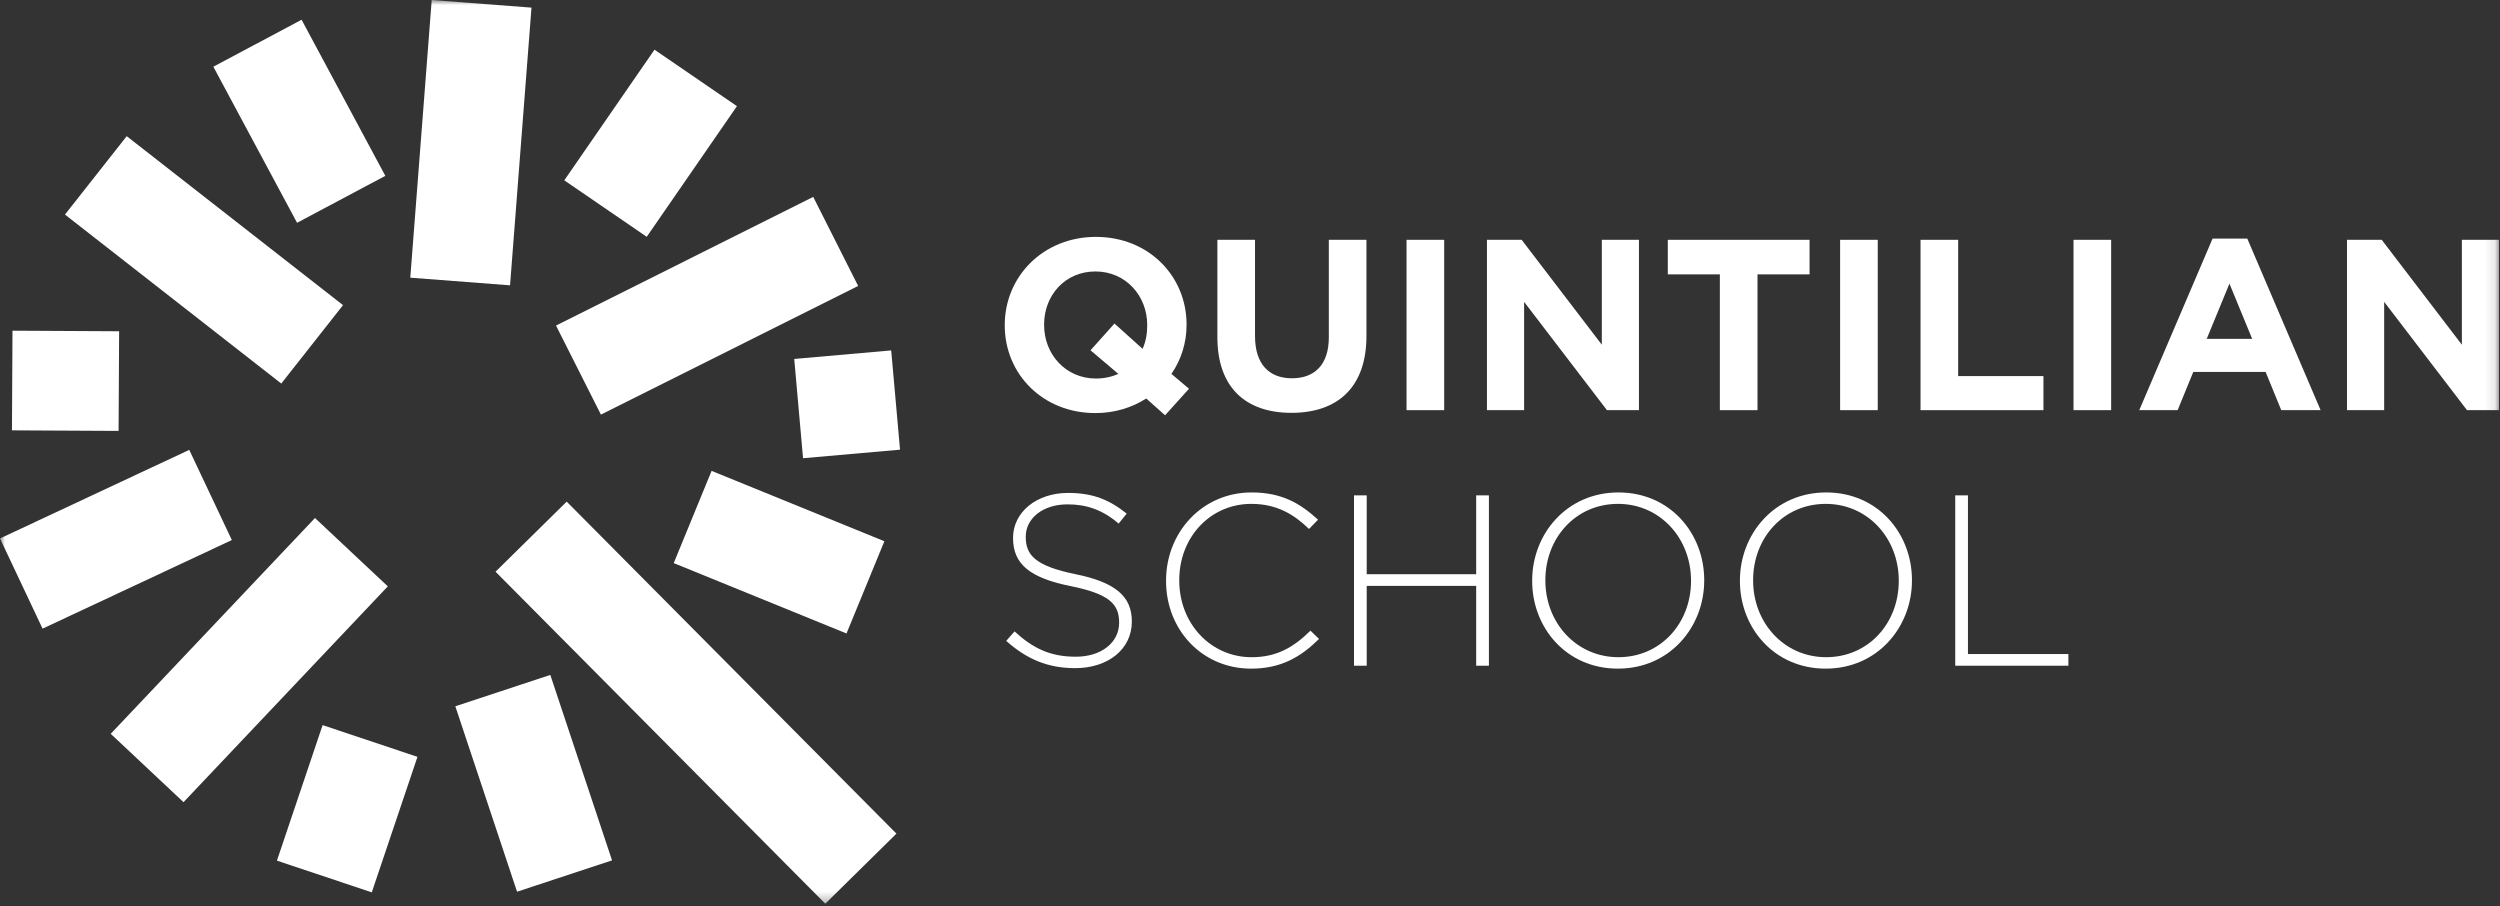 <?xml version="1.0" encoding="UTF-8"?>
<svg width="251px" height="91px" viewBox="0 0 251 91" version="1.1" xmlns="http://www.w3.org/2000/svg" xmlns:xlink="http://www.w3.org/1999/xlink">
    <rect x="0" y="0" width="251" height="91" fill="#333333" stroke="none"/>
    <!-- Generator: Sketch 42 (36781) - http://www.bohemiancoding.com/sketch -->
    <title>Page 1</title>
    <desc>Created with Sketch.</desc>
    <defs>
        <polygon id="path-1" points="0 90.732 250.9 90.732 250.9 0 0 0"></polygon>
    </defs>
    <g id="Symbols" stroke="none" stroke-width="1" fill="none" fill-rule="evenodd">
        <g id="Footer" transform="translate(-930, -75)">
            <g id="Group-23">
                <g id="Page-1" transform="translate(930, 75)">
                    <path d="M115.181,32.629 C115.181,29.696 113.022,27.254 109.98,27.254 C106.937,27.254 104.827,29.648 104.827,32.58 L104.827,32.629 C104.827,35.561 106.986,38.004 110.028,38.004 C110.863,38.004 111.623,37.833 112.285,37.54 L109.488,35.17 L111.893,32.482 L114.715,35.023 C115.034,34.314 115.181,33.533 115.181,32.678 L115.181,32.629 Z M116.972,41.693 L115.083,40.008 C113.635,40.936 111.893,41.473 109.98,41.473 C104.68,41.473 100.877,37.54 100.877,32.678 L100.877,32.629 C100.877,27.766 104.729,23.784 110.028,23.784 C115.328,23.784 119.131,27.718 119.131,32.58 L119.131,32.629 C119.131,34.412 118.592,36.122 117.61,37.54 L119.377,39.03 L116.972,41.693 Z" id="Fill-1" fill="#FFFFFF"></path>
                    <path d="M122.225,33.85 L122.225,24.077 L126.004,24.077 L126.004,33.753 C126.004,36.538 127.402,37.98 129.709,37.98 C132.014,37.98 133.414,36.587 133.414,33.874 L133.414,24.077 L137.192,24.077 L137.192,33.728 C137.192,38.908 134.272,41.449 129.659,41.449 C125.046,41.449 122.225,38.884 122.225,33.85 Z" id="Fill-3" fill="#FFFFFF"></path>
                    <mask id="mask-2" fill="white">
                        <use xlink:href="#path-1"></use>
                    </mask>
                    <g id="Clip-6"></g>
                    <polygon id="Fill-5" fill="#FFFFFF" mask="url(#mask-2)" points="141.217 41.18 144.996 41.18 144.996 24.077 141.217 24.077"></polygon>
                    <polygon id="Fill-7" fill="#FFFFFF" mask="url(#mask-2)" points="161.337 41.18 153.02 30.307 153.02 41.18 149.29 41.18 149.29 24.077 152.774 24.077 160.822 34.608 160.822 24.077 164.551 24.077 164.551 41.18"></polygon>
                    <polygon id="Fill-8" fill="#FFFFFF" mask="url(#mask-2)" points="176.453 27.547 176.453 41.181 172.674 41.181 172.674 27.547 167.448 27.547 167.448 24.077 181.679 24.077 181.679 27.547"></polygon>
                    <polygon id="Fill-9" fill="#FFFFFF" mask="url(#mask-2)" points="184.747 41.18 188.526 41.18 188.526 24.077 184.747 24.077"></polygon>
                    <polygon id="Fill-10" fill="#FFFFFF" mask="url(#mask-2)" points="192.821 41.18 192.821 24.077 196.599 24.077 196.599 37.76 205.162 37.76 205.162 41.18"></polygon>
                    <polygon id="Fill-11" fill="#FFFFFF" mask="url(#mask-2)" points="208.181 41.18 211.96 41.18 211.96 24.077 208.181 24.077"></polygon>
                    <path d="M223.836,28.475 L221.555,34.021 L226.118,34.021 L223.836,28.475 Z M229.038,41.18 L227.468,37.344 L220.205,37.344 L218.635,41.18 L214.782,41.18 L222.143,23.955 L225.628,23.955 L232.989,41.18 L229.038,41.18 Z" id="Fill-12" fill="#FFFFFF" mask="url(#mask-2)"></path>
                    <polygon id="Fill-13" fill="#FFFFFF" mask="url(#mask-2)" points="247.687 41.18 239.37 30.307 239.37 41.18 235.639 41.18 235.639 24.077 239.123 24.077 247.171 34.608 247.171 24.077 250.9 24.077 250.9 41.18"></polygon>
                    <path d="M107.943,67.082 C105.195,67.082 103.085,66.178 101.024,64.346 L101.858,63.393 C103.747,65.128 105.49,65.934 108.016,65.934 C110.593,65.934 112.36,64.492 112.36,62.537 L112.36,62.489 C112.36,60.681 111.402,59.63 107.502,58.848 C103.379,58.017 101.711,56.625 101.711,54.035 L101.711,53.986 C101.711,51.444 104.042,49.49 107.232,49.49 C109.735,49.49 111.378,50.174 113.12,51.567 L112.311,52.568 C110.691,51.176 109.072,50.638 107.183,50.638 C104.655,50.638 102.986,52.08 102.986,53.864 L102.986,53.912 C102.986,55.721 103.919,56.82 107.992,57.651 C111.967,58.457 113.635,59.874 113.635,62.367 L113.635,62.416 C113.635,65.176 111.255,67.082 107.943,67.082" id="Fill-14" fill="#FFFFFF" mask="url(#mask-2)"></path>
                    <path d="M125.61,67.132 C120.703,67.132 117.072,63.246 117.072,58.335 L117.072,58.286 C117.072,53.448 120.703,49.441 125.66,49.441 C128.726,49.441 130.566,50.565 132.333,52.178 L131.425,53.106 C129.929,51.664 128.211,50.589 125.634,50.589 C121.513,50.589 118.397,53.937 118.397,58.237 L118.397,58.286 C118.397,62.611 121.562,65.983 125.66,65.983 C128.138,65.983 129.831,65.03 131.572,63.319 L132.431,64.15 C130.616,65.934 128.653,67.132 125.61,67.132" id="Fill-15" fill="#FFFFFF" mask="url(#mask-2)"></path>
                    <polygon id="Fill-16" fill="#FFFFFF" mask="url(#mask-2)" points="148.209 66.838 148.209 58.823 137.218 58.823 137.218 66.838 135.942 66.838 135.942 49.735 137.218 49.735 137.218 57.651 148.209 57.651 148.209 49.735 149.486 49.735 149.486 66.838"></polygon>
                    <path d="M169.779,58.286 C169.779,54.059 166.687,50.589 162.443,50.589 C158.198,50.589 155.155,54.01 155.155,58.237 L155.155,58.286 C155.155,62.513 158.247,65.982 162.491,65.982 C166.736,65.982 169.779,62.562 169.779,58.335 L169.779,58.286 Z M162.443,67.131 C157.24,67.131 153.83,63.002 153.83,58.335 L153.83,58.286 C153.83,53.619 157.29,49.441 162.491,49.441 C167.693,49.441 171.103,53.57 171.103,58.237 C171.127,58.262 171.127,58.262 171.103,58.286 C171.103,62.953 167.644,67.131 162.443,67.131 L162.443,67.131 Z" id="Fill-17" fill="#FFFFFF" mask="url(#mask-2)"></path>
                    <path d="M190.636,58.286 C190.636,54.059 187.545,50.589 183.3,50.589 C179.056,50.589 176.013,54.01 176.013,58.237 L176.013,58.286 C176.013,62.513 179.104,65.982 183.349,65.982 C187.593,65.982 190.636,62.562 190.636,58.335 L190.636,58.286 Z M183.3,67.131 C178.098,67.131 174.688,63.002 174.688,58.335 L174.688,58.286 C174.688,53.619 178.148,49.441 183.349,49.441 C188.551,49.441 191.961,53.57 191.961,58.237 C191.985,58.262 191.985,58.262 191.961,58.286 C191.961,62.953 188.501,67.131 183.3,67.131 L183.3,67.131 Z" id="Fill-18" fill="#FFFFFF" mask="url(#mask-2)"></path>
                    <polygon id="Fill-19" fill="#FFFFFF" mask="url(#mask-2)" points="196.306 66.838 196.306 49.735 197.582 49.735 197.582 65.665 207.666 65.665 207.666 66.838"></polygon>
                    <polygon id="Fill-20" fill="#FFFFFF" mask="url(#mask-2)" points="82.859 90.732 49.752 57.399 56.896 50.364 90.002 83.697"></polygon>
                    <polygon id="Fill-21" fill="#FFFFFF" mask="url(#mask-2)" points="84.989 63.601 67.642 56.535 71.444 47.276 88.792 54.341"></polygon>
                    <polygon id="Fill-22" fill="#FFFFFF" mask="url(#mask-2)" points="80.626 46.005 79.741 36.039 89.476 35.181 90.363 45.147"></polygon>
                    <polygon id="Fill-23" fill="#FFFFFF" mask="url(#mask-2)" points="60.332 41.626 55.823 32.686 81.648 19.768 86.158 28.708"></polygon>
                    <polygon id="Fill-24" fill="#FFFFFF" mask="url(#mask-2)" points="64.932 23.775 56.654 18.106 65.711 4.989 73.989 10.658"></polygon>
                    <polygon id="Fill-25" fill="#FFFFFF" mask="url(#mask-2)" points="43.345 -0 41.193 27.879 51.209 28.647 53.361 0.771 53.361 0.766"></polygon>
                    <polygon id="Fill-26" fill="#FFFFFF" mask="url(#mask-2)" points="29.825 22.368 21.419 6.696 30.28 1.983 38.686 17.655"></polygon>
                    <polygon id="Fill-27" fill="#FFFFFF" mask="url(#mask-2)" points="28.239 38.508 6.523 21.543 12.723 13.672 34.439 30.637"></polygon>
                    <polygon id="Fill-28" fill="#FFFFFF" mask="url(#mask-2)" points="11.906 43.263 1.201 43.206 1.254 33.201 11.96 33.259"></polygon>
                    <polygon id="Fill-29" fill="#FFFFFF" mask="url(#mask-2)" points="4.273 63.115 -0 54.06 19.002 45.167 23.276 54.221"></polygon>
                    <polygon id="Fill-30" fill="#FFFFFF" mask="url(#mask-2)" points="18.426 80.538 11.116 73.674 31.625 52.008 38.936 58.87"></polygon>
                    <polygon id="Fill-31" fill="#FFFFFF" mask="url(#mask-2)" points="37.326 89.593 27.803 86.408 32.39 72.802 41.914 75.987"></polygon>
                    <polygon id="Fill-32" fill="#FFFFFF" mask="url(#mask-2)" points="51.912 89.528 45.715 70.91 55.251 67.762 61.448 86.38"></polygon>
                </g>
            </g>
        </g>
    </g>
</svg>
